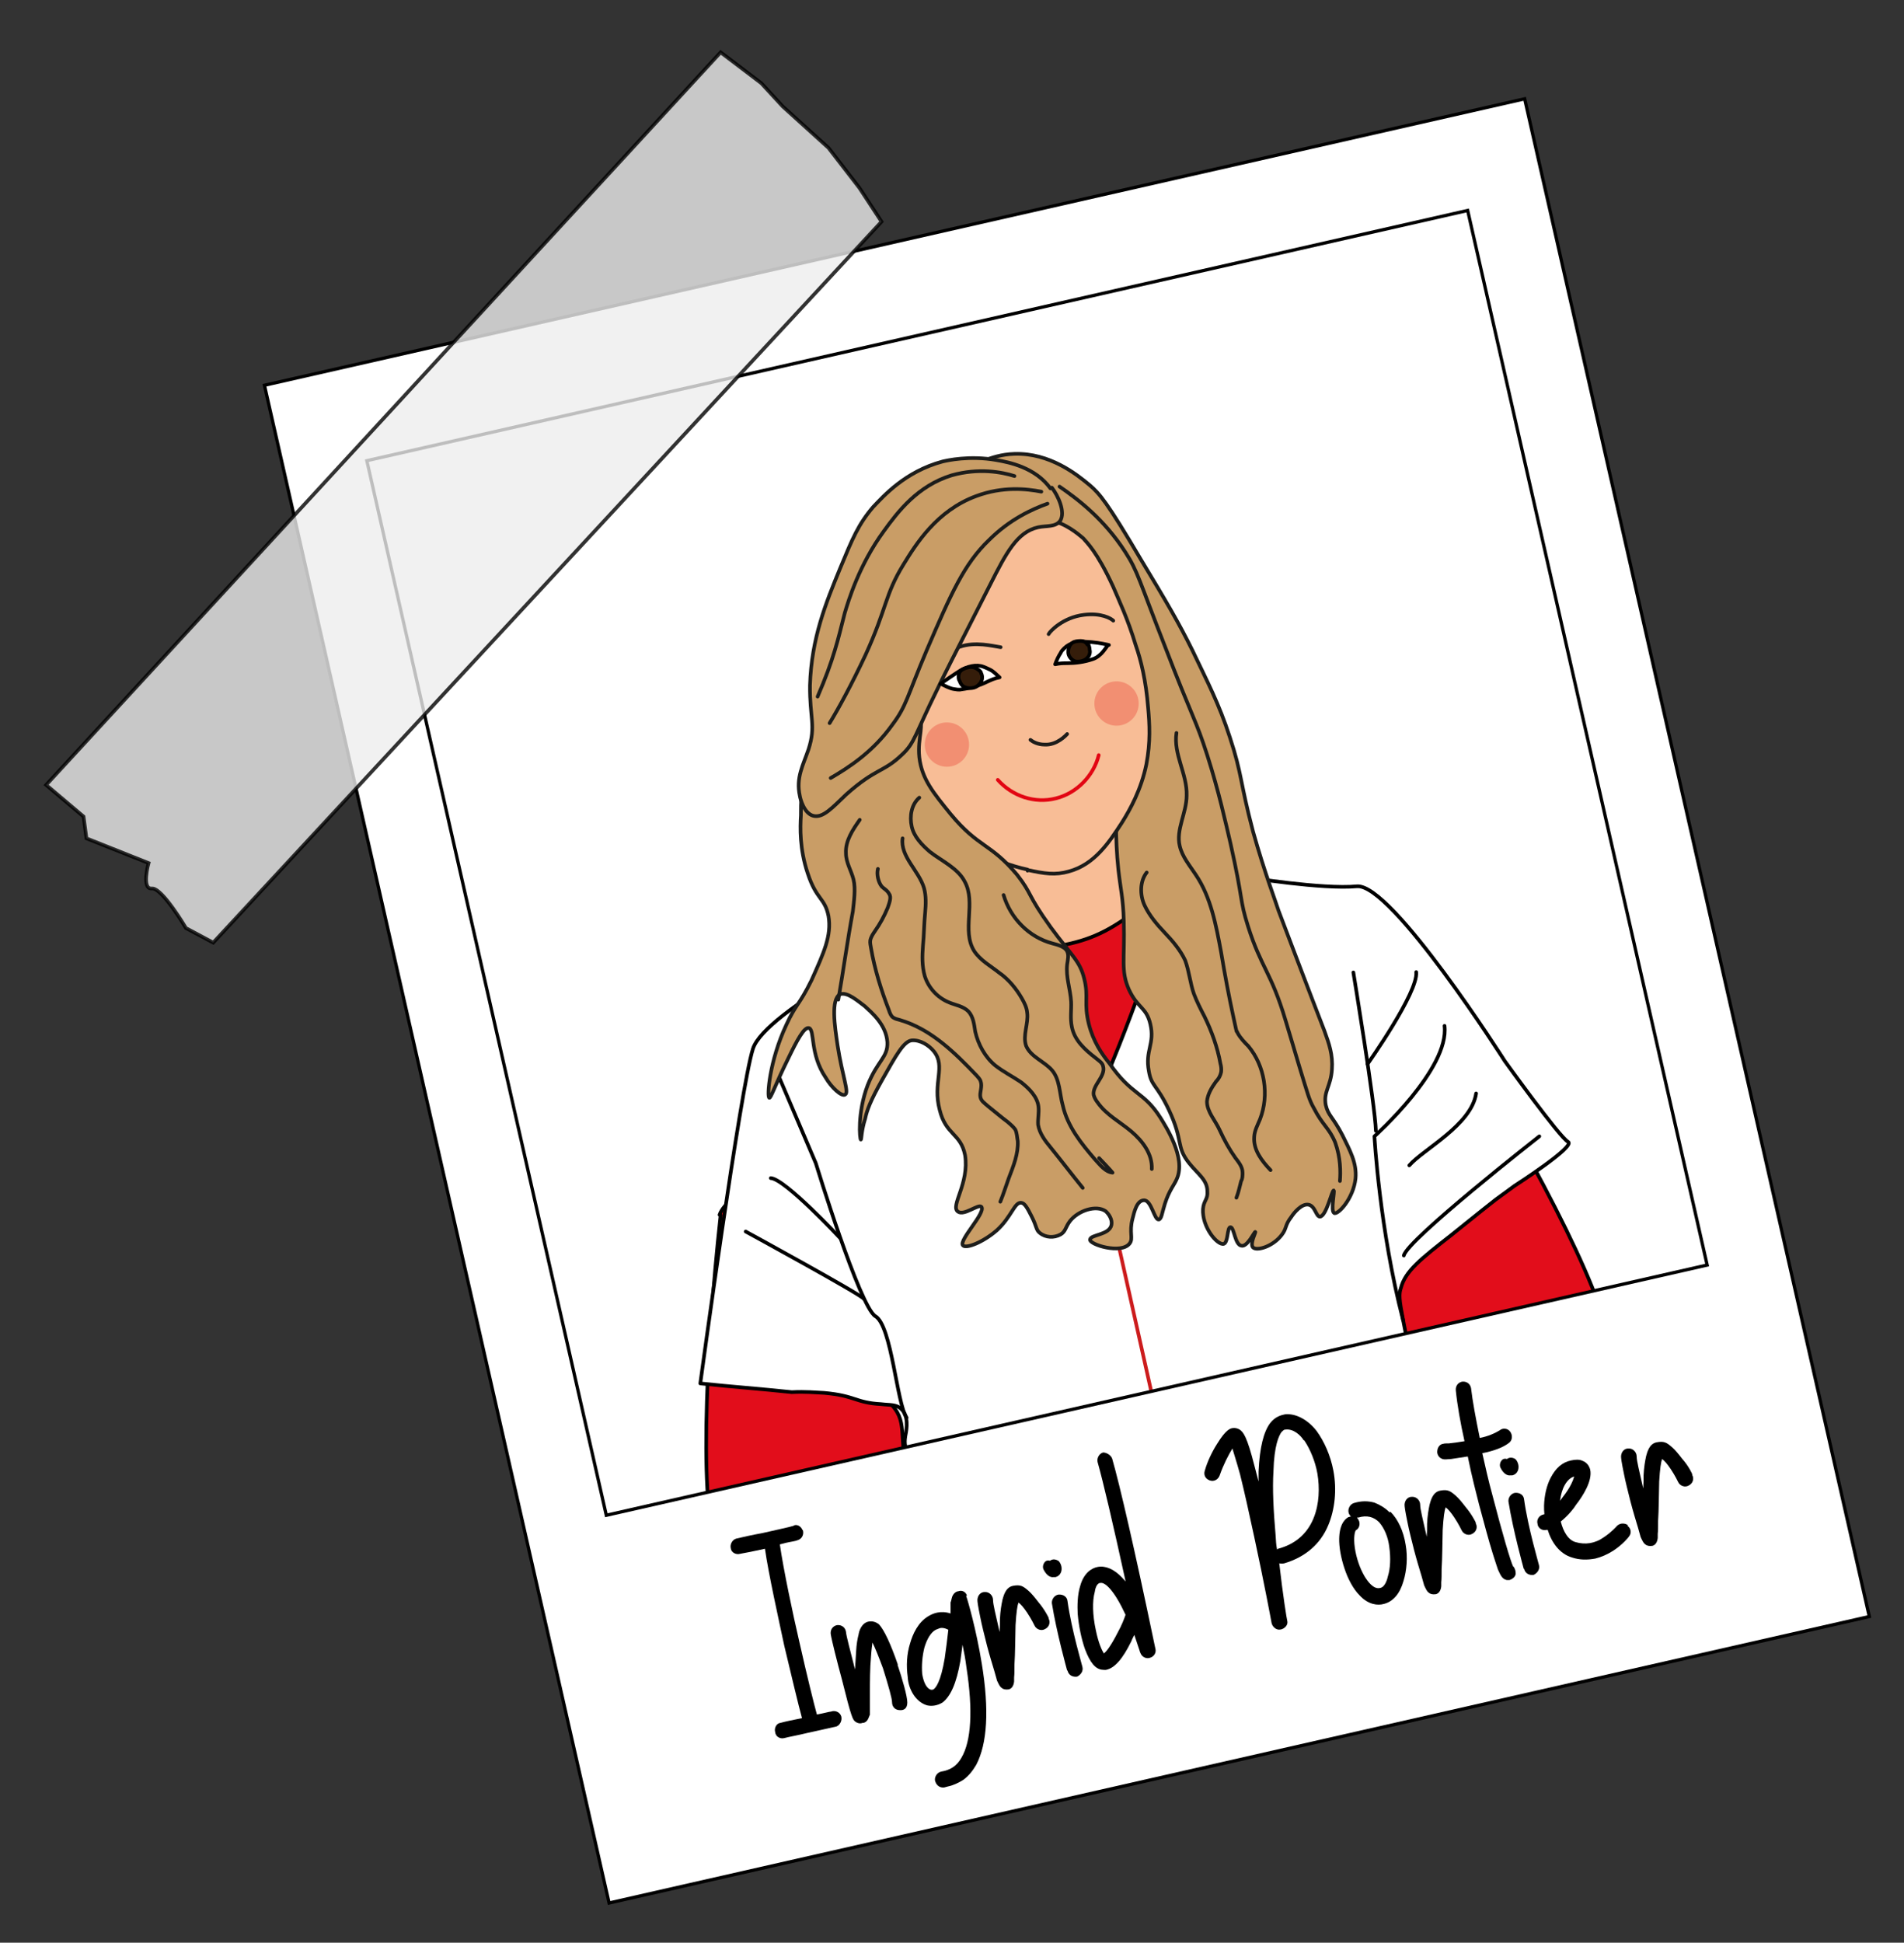 <?xml version="1.0" encoding="UTF-8"?>
<svg id="Calque_1" xmlns="http://www.w3.org/2000/svg" version="1.1" xmlns:xlink="http://www.w3.org/1999/xlink" viewBox="0 0 524.2 534.6">
  <rect x="0" y="0" width="524.2" height="534.6" fill="#333333" stroke="none"/>
  <!-- Generator: Adobe Illustrator 29.3.1, SVG Export Plug-In . SVG Version: 2.1.0 Build 151)  -->
  <defs>
    <style>
      .st0 {
        fill: #f8bd96;
      }

      .st0, .st1, .st2 {
        stroke: #1d1d1b;
      }

      .st0, .st1, .st2, .st3, .st4, .st5, .st6, .st7, .st8 {
        stroke-linecap: round;
        stroke-linejoin: round;
      }

      .st9, .st4, .st10 {
        fill: #fff;
      }

      .st1, .st11, .st5, .st12, .st7, .st8 {
        fill: none;
      }

      .st2 {
        fill: #c99d66;
      }

      .st3 {
        fill: #e20d1b;
      }

      .st3, .st4, .st5, .st6, .st13, .st12, .st10 {
        stroke: #000;
      }

      .st6 {
        fill: #351d0a;
      }

      .st13 {
        fill: #ededed;
        opacity: .8;
        stroke-miterlimit: 10;
      }

      .st13, .st14 {
        isolation: isolate;
      }

      .st12, .st10 {
        stroke-miterlimit: 10;
        stroke-width: .9px;
      }

      .st7 {
        stroke: #cc1c1d;
      }

      .st14 {
        fill: #e42320;
        opacity: .3;
      }

      .st8 {
        stroke: #e20613;
      }

      .st15 {
        clip-path: url(#clippath);
      }

      .st16 {
        fill: #e32521;
      }
    </style>
    <clipPath id="clippath">
      <rect class="st11" x="130.1" y="88.6" width="310.8" height="297.6" transform="translate(-45.5 69.2) rotate(-12.8)"/>
    </clipPath>
  </defs>
  <g>
    <rect class="st10" x="115.8" y="61.3" width="355.8" height="428.3" transform="translate(-53.7 71.9) rotate(-12.8)"/>
    <g class="st15">
      <g>
        <path class="st3" d="M198.4,334.4c-4.3,39-6.1,84.2-.3,92.3,1.5,1.8,30.5-10.1,32.6-10.1,1.1,0,1.9-.4,2.9-1,4.6-2.3,9.2-4.8,13.3-7.8,1-.5,1.7-1.3,2.1-2.2.4-1,.5-2.1.2-3.2-1.6-9.7,1-12.9-7-18.6s21.6-73.4,17.1-72.8c-2.6.3-56.7,10.7-61.2,23.3,0,0,.1,0,.1,0Z"/>
        <path class="st3" d="M403,287.8c20.5,33.4,41.4,73.6,39.6,83.4-.6,2.3-31.9,3.9-33.8,4.8-1,.4-1.9.4-3,.4-5.1,0-10.3-.5-15.3-1.4-1.1,0-2.1-.5-2.9-1.1-.8-.8-1.3-1.7-1.5-2.8-2.7-9.5-6.4-11.3-1.6-19.8,1.6-3.3-50.8-57.2-46.4-58.6,2.4-.9,55.8-14.5,65.3-5h-.1Z"/>
        <g>
          <path class="st0" d="M254.8,219.5s11.5,25,7.6,31.2c-3.9,6.1-40,19.3-28.8,21.5,11.2,2.2,37.3,46.2,66.6,40.6,27.3-5.3,47.2-72.1,46.5-71.5s-29.9-1.4-34.8-3.8-9.5-29.8-9.5-29.8l-47.6,11.9Z"/>
          <path class="st3" d="M341.1,247.6c7.2,19,10.4,39.7,9.1,60-.2,4.5-.9,9.2-3.4,13.2-2.8,4.3-7.3,7.1-11.8,9.1-15.8,7.7-33.5,11.2-51.1,11.4-9.9.2-19.9-1-28.8-5.3-15.1-7.3-24.6-23.3-28.8-39.5-1.9-7-4.9-21.7,4.1-24.8,8.9-3.1,17.5-13.4,22.2-13.8,6.7-.7,12.6,2.8,22.7,4.4,24.7-2.6,28.4-2.6,50.9-23.3l15.2,8.5h-.3Z"/>
        </g>
        <g>
          <path class="st4" d="M343.3,241.4s20.8,3.4,30.3,2.5c9.6-.8,40.7,48.1,40.7,48.1,0,0,15.1,21,17.4,22.2,2.3,1.2-14.7,12.1-14.7,12.1l-5.2,3.8c-5.5,4.3-9.6,7.7-12.4,9.9-8.3,6.5-12.5,9.8-13.7,14.4-.6,1.7-.5,3.2.6,8.9,2.4,12.8,4.7,19.4,4.7,19.4,7.9,22.1,16.4,49.2,16.5,49.5l4.9,2-1,8s20.7,46.9,19.3,48.9-.4,14.3.9,15.9c1.5,1.7-2.5,2.6-5.3,4-2.8,1.3,2.5-20.2-5.3-40.5,0,0,6.2,35.5,4.5,45.2-1.9,9.4-15.5,10.4-15.5,10.4l-55.8,9.7s-11.1-39.9-12.2-40.1c-1.1,0,5.5,38.5,5.5,38.5,0,0-35.1,31.1-75.4,22.9l-2.2-2.8s-6.7,2.6-7.8-9.7c0,0,3.3-5.5-1.3-13.5-4.6-8-3.1-5.7-3.1-5.7,0,0-.4,15,2.1,16.9,2.5,2.2,5.4,13.7-4.1,2,0,0-3.4-28.9-2.3-31.7.9-2.2-1.2-11-3-22.6-1.7-11.7-3.8-21.9-5.4-29.8.5-.7,1.1-2.1,1.8-3.7.2-.5.6-1.4.9-2.2,3.2-9.4,3.2-32.3,3.2-32.3-.2-26.5-2.6-22.1-1.5-27.6.2-1.1.8-4.7-1.2-6.6-1.4-1.4-3.2-1.1-5.6-1.4-7.2-.4-6.9-2.3-15.7-3.1-2.2-.1-5.2-.4-8.9-.2-8.4-.9-16.8-1.5-25.2-2.4,0,0,11.1-81.6,14.5-92.1,3.4-10.5,44.3-30.8,44.3-30.8l14.2,10.6s28.7,33.3,30.9,34.2,5.8-1.3,5.8-1.3c0,0,17.6-40.7,18.7-55.7,0-1.1-.5-6.4,1.5-8.4,9.7,3,14.4,1.3,21.3,4.2h-.6c0,.1,0,0,0,0Z"/>
          <path class="st5" d="M213.6,294.3l11,25.8s12.1,39.5,16.4,42.1c4.5,2.6,5.9,24.1,8.6,27.9"/>
          <path class="st5" d="M372.6,267.6s6,36.4,6.2,43.6"/>
          <path class="st5" d="M376.5,292.8s14-19.7,13.4-25.3"/>
          <path class="st5" d="M397.7,282.3c1.4,11.9-19.3,30.4-19.3,30.4,0,0,1.4,25.7,7.9,50.6"/>
          <path class="st5" d="M388,320.7c3.8-4.4,17.1-11.1,18.4-19.8"/>
          <path class="st5" d="M423.8,312.7s-36.4,28.5-37.3,32.8"/>
          <path class="st5" d="M231.2,340.6s-15.1-16.2-19-16.4"/>
          <path class="st5" d="M205.3,338.9s31.9,17.4,32.5,18.5"/>
          <g>
            <path class="st16" d="M346.5,301.2c-.5-.8-1.2-1.3-1.8-1.1s-1.5,1-1.8,2.4c-.4,2.9,1.1,6.1,3.2,8.7,1.8-4.9,1.4-8.4.4-10"/>
            <path class="st16" d="M346.4,313.6c-.7,1.6-1.6,3.3-2.6,5.1l-.3.5-.5-.3c-1.8-1.1-3.3-2.4-4.5-3.5-.6,1.5-1.1,2.9-1.9,3.8-.8,1.3-1.7,2.1-2.5,2.6,3.1,2.1,6.8,2.8,10.5,2,3.7-.8,6.9-3.2,8.7-6.3-1,0-2.2-.6-3.4-1.3-1.1-.7-2.2-1.5-3.4-2.7"/>
            <path class="st16" d="M336.7,303.8c-.9-1-1.8-1.6-2.5-1.5s0,0,0,0c-.6.1-1.1.7-1.1,1.8-.2,2.1,1,5.2,4.6,8.9.8-3.4.6-7-.8-9.3"/>
            <path class="st16" d="M337.2,314.4c-4.3-4.1-5.7-8-5.5-10.6.1-1.4,1-2.5,2.2-2.8s2.9.3,4,1.9h0c2.1,3.1,2,7.5,1,11.3,1.3,1.1,2.5,2.2,4.3,3.4,1-1.8,1.9-3.4,2.5-4.9-2.5-3-4.5-6.9-3.9-10.5h0c.5-2,1.4-3.3,2.8-3.6s2.3.6,3.2,1.6c1.4,2.3,1.7,6.3-.4,11.9,1.2,1.1,2.2,2.1,3.4,2.8,1.4.9,2.9,1.1,3.5,1.1,1.5-3.1,2-6.8,1.2-10.7-1.8-8.3-9.8-13.8-17.6-12-7.8,1.7-12.7,10-10.8,18.4s2.9,6.9,5.6,9.1c.9-.3,1.8-1,2.7-2.5.8-1.3,1.3-2.5,1.9-4"/>
            <path class="st9" d="M354,316.2c-.9,0-2.1-.2-3.5-1.1-1.3-.8-2.2-1.7-3.4-2.8,2.2-5.6,1.7-9.7.4-11.9-.7-1.2-2-1.9-3.2-1.6s-2.5,1.5-2.8,3.4h0c-.6,3.7,1.4,7.6,3.9,10.6-.7,1.6-1.5,3.1-2.5,4.9-1.7-1.2-3.1-2.2-4.3-3.4,1-3.8,1.1-8.2-.9-11.1h0c-1.3-1.6-2.7-2.3-4-2s-1.8,1.5-2.2,2.8c-.3,2.7,1.1,6.4,5.5,10.6-.6,1.5-1.1,2.9-1.9,4-.9,1.4-2.1,2.2-2.7,2.5.4.2.8.8,1.3,1,.8-.5,1.7-1.5,2.5-2.6.7-1.1,1.3-2.3,1.9-3.8,1.3,1.1,2.8,2.3,4.5,3.5l.5.3.3-.5c1.1-1.8,2-3.5,2.6-5.1,1.2,1.1,2.2,2.1,3.4,2.7,1.3.8,2.4,1.2,3.4,1.3.2-.4.5-.7.8-1.4M337.6,313.1c-3.8-3.7-4.8-7-4.6-8.9,0-1,.6-1.7,1.1-1.8h0c.9-.2,1.6.3,2.5,1.5,1.6,2.4,1.6,6,.8,9.3M342.9,302.5c.3-1.5,1-2.3,1.8-2.4s1.3.2,1.8,1.1c1,1.8,1.3,5.1-.4,10-2.2-2.8-3.5-6-3.2-8.7"/>
          </g>
          <line class="st7" x1="299" y1="302.6" x2="342.2" y2="495.8"/>
        </g>
        <g>
          <path class="st2" d="M271,126.7c1.9-.7,4.7-1.7,8.3-1.8,9.7-.3,17.1,5.6,20.7,8.6,2.7,2.3,4.8,4.7,14,20.3,7.2,11.9,10.7,17.9,14.3,25.2,4,8.4,7.3,14.6,10.3,23.9,3.4,10.3,2.7,12,6.4,26,3.2,11.4,6.5,20,7,21.7.9,2.4,9.1,24,12.6,33,1.3,3.6,2.4,6.6,2.1,10.7-.3,4.7-2.4,6.1-1.7,9.8.7,3,1.9,3.1,4.6,8.3,2,4.1,4,7.6,3.6,11.9-.6,5.6-4.9,10.1-5.9,9.5s.2-5.9-.1-6.2c-.5-.2-2,7.1-3.8,7.2-1.1,0-1.3-3-3.2-3.3s-4,2.3-4.7,3.4c-1.8,2.3-1.2,3.1-2.6,4.9-2.4,3.2-6.8,4.5-7.9,3.5-1-1,.8-4.2.6-4.3-.3,0-2.2,4.2-3.8,3.8-1.8-.2-2-5-3-5.1s-.6,4.2-1.9,4.6c-1.8.4-6-4.7-5.7-9.6.2-2.4,1.4-2.6,1.2-4.9,0-3.1-2.6-4.7-5-7.7-3.7-4.6-1.5-6-5.6-14.7-3.3-7-4.8-6.4-5.5-10.6-1.1-5.8,1.7-7.5.4-13-1.1-4.7-3.5-4.3-5.9-9.5-2.3-5.2-1.1-8.3-1.4-18.8-.2-6.5-.9-8.8-1.5-14.2-1.9-18,1.2-30.2.8-43-.3-9.7-2.5-23.5-11.4-40.4-4.5-8.3-15.5-11.3-24.2-14.7-1.2-.4-2.7-1.1-2.6-2.5s.2-1,.5-1.3c.9-3.6,1.4-7.5.3-10.9l-.4.4Z"/>
          <path class="st0" d="M282.9,239.4c4.6,1,7.6,1.5,11.4.4,7-1.9,11-7.9,14.5-13.3,2.4-3.8,5.4-9.3,6.8-16.1,1.2-6.3.9-11.1.5-15.6-.6-7.6-2-13.2-3.4-17.2-2.2-7.3-4.6-12.3-6.3-16.3-4.5-9.7-7.2-12-8.2-13.2-1.4-1.2-5-4.2-8.8-4.8-9.7-1.2-19,14.3-26.3,26.7-11.4,19.3-19,32.2-14,44.4,2.8,6.8,8.2,11.2,12.6,14.7s11.6,8.1,21.2,10.2v.3Z"/>
          <path class="st2" d="M252.6,197c2.2,2.1-.1,5.8.5,11.4.7,6,3.9,9.8,8.6,15.6,7.8,9.4,10.9,7.9,18.3,16.7,4.3,5.5,2.6,5.2,9.3,14.5,5.8,7.9,8,9.2,9.2,14.1,1.3,5.1-.2,6.7,1.3,12.6,1.2,4.7,3.5,8.1,5.7,10.8,6.2,8.9,9.3,7.5,14,14.9,1.4,2.3,7.1,11,4.5,16.8-.7,1.7-2.1,3.1-3.3,6.9-.8,2.5-.9,4.2-1.7,4.3-1.2.1-2-5.3-4-5.3s-2.7,3.1-3.2,5.1c-1,3.8.3,5.4-.8,6.8-2.3,3-11.1.3-10.9-1.1s5.3-1.2,5.9-4c.3-1.5-.7-3-1.6-3.8-2.6-1.8-7.5-.2-9.8,2.7-1.3,1.7-1.2,2.9-2.6,3.7-1.8,1-4.1.9-5.7-.4-1.1-.8-.8-1.7-2.3-4.6-1.2-2.4-1.9-3.6-2.8-3.7-1.9-.3-2.7,3.9-6.8,7.6-3.8,3.3-8.5,5.1-9.3,4.1-1.2-1.4,6.4-9,5.1-10.6-.8-.9-4.8,2.6-6.5,1.3-2.1-1.6,3.2-7.7,2-15.5-1.2-6.1-5.3-5.5-7-12.5-2-7.5,1.8-11.9-1.6-16.1-1.3-1.6-3.7-3.2-6.1-3-2.2.3-4.2,3.9-8.2,11-3.2,5.7-4.1,8.2-4.6,10.5-1.1,3.5-1,5.8-1.2,5.8-.3,0-1-7.4,1.9-15,2.7-6.8,5.6-7.6,5.4-11.8-.3-4.9-4.5-8.3-6.2-9.9-1.9-1.4-4.8-4-6.8-3.3-2.6,1.4-1.5,8.7-.7,14.1,1.3,8.4,3.2,12.9,2.1,13.5-.9.7-3.8-1.9-5.4-4.7-4.4-6.5-2.9-13.1-4.6-13.6-1.3-.3-3.2,3.2-5.8,8.6-3.5,7.1-4.7,10.8-5.1,10.6-.7-.2,0-10.1,4.7-20.1,2.6-5.7,3.5-5.3,6.9-12.2,3.4-7.6,5.6-12.3,4.7-17.7-1-5.1-3.3-4.4-5.7-11.7-2.3-6.8-2.1-12.7-1.9-16,0-4,0-6.5,1.3-9.6,4.1-12.4,17.1-17,19.7-17.9,2.9-.3,8.9-2.5,11.6,0l-.4.2Z"/>
          <path class="st1" d="M275.5,178.1c-2.2-.3-6.9-1.6-11.3-.1-2.9,1-4.6,3.5-6.1,4.6"/>
          <circle class="st14" cx="260.7" cy="204.9" r="6.1"/>
          <circle class="st14" cx="307.4" cy="193.6" r="6.1"/>
          <path class="st2" d="M289.6,134.2c1.7,2.2,3.8,6.7,2.3,9.1-1.3,1.8-3.7,1.3-6.1,1.8-5.8,1.3-8.8,7.1-13.2,15.8-9.5,18.6-14.1,27.7-14.4,28.5-6.4,12.9-6.3,15-9.9,18.3-5.1,4.9-7.1,3.6-15.3,10.9-3.8,3.6-6.4,6.6-9.1,5.9-2.6-.7-3.6-4.8-3.7-5.5-1.1-5,.9-8.4,2.4-12.8,2.1-6.5.3-8.6.4-17.6.4-13,4.4-22.7,8.3-32.2,3.4-8.2,5-12.1,9.1-16.9,2.8-2.9,8.7-9.7,19.1-12.5,1.3-.3,7.4-1.7,14.8-.4,3.5.6,10.7,2,14.9,7.8l.3-.2Z"/>
          <path class="st1" d="M288.4,138.6c-4.2,1.5-10.4,4.3-16.1,10-6.8,6.5-10.4,14.6-17.1,30.2-5.6,13.2-5.6,15.4-9.5,20.6-5.4,7.6-12.2,11.9-17,14.7"/>
          <path class="st1" d="M286.7,135.3c-4.1-.8-10.6-1.5-17.9,1.2-10.9,4-16.6,13.2-20.1,18.9-5.1,8.3-4.5,11.9-10.4,24.8-3.9,8.3-7.4,14.7-9.9,18.8"/>
          <path class="st1" d="M279.3,131c-3.5-1.1-9.8-2.3-17.3-.2-9.4,2.9-14.8,10-18.7,15.4-6.8,9.3-9.7,19.1-10.7,22.4-1.1,4-2.3,10.4-6,19.5-.7,1.6-1.1,2.7-1.5,3.6"/>
          <path class="st1" d="M253.1,219.5c-2.2,1.9-2.7,5.1-2.1,7.9s2.7,5,5,7c3.2,2.5,7.7,4.5,9.6,8.2,3.2,5.8-.9,13.5,2.6,19.1,1.7,2.6,4.5,4.1,6.9,6,2.6,1.8,4.7,4.4,6.2,7,.7,1.2,1.4,2.6,1.5,4,.4,3-1.3,6.2-.3,9.1,1.3,3.1,5.1,4.3,7.2,6.8s2,6.4,2.9,9.6c1.3,5.8,5.1,10.5,8.9,14.9,1.4,1.5,2.8,3.4,4.8,3.6-1-1.2-2.4-2.6-3.7-4"/>
          <path class="st1" d="M275.4,330.7c.9-2.2,1.5-4.2,2.3-6.4,1.3-3.4,2.7-6.8,2.5-10.3-.2-1-.2-2.3-.7-3.2-.6-.8-1.2-1.3-2-2-1.9-1.4-3.6-2.9-5.5-4.4-1-.9-1.9-1.4-2.1-2.6s.6-2.8.1-4.2c-.2-.7-.7-1.1-1.1-1.6-6.1-6.4-12.6-12.8-21.1-15.3-.7-.2-1.3-.3-1.9-.7s-.9-1.2-1.2-2.1c-2.1-5.4-3.9-11.2-4.9-17-.1-.6-.3-1.5-.2-2.1.2-1,.7-1.7,1.3-2.6,1.4-2,2.5-4,3.5-6.4.4-1.2,1.1-2.9.4-3.8-.5-1-1.4-1.4-2-2-1-1.2-1.5-3.4-1.1-4.9"/>
          <path class="st1" d="M248.5,230.7c-.7,5,4.5,8.9,5.9,13.7.6,2.2.5,4.4.3,6.8-.3,3-.3,6.1-.6,9.1-.2,2.7-.3,5.5.5,8.3,1,3.2,3.5,6,6.8,7.3,1.7.7,3.8,1,5.2,2.4,1.4,1.5,1.6,3.7,1.9,5.6.8,3.5,2.7,7,5.5,9.3,2.3,1.8,4.9,3.1,7.1,4.6,2.2,1.7,4.5,4,4.8,6.7.2,1.7-.2,3.3-.1,5,.4,2.4,1.9,4.4,3.4,6.2,3,3.7,5.9,7.5,8.9,11.2"/>
          <path class="st1" d="M317.1,321.7c.2-4.1-2.5-7.7-5.7-10.4-3.1-2.6-6.8-4.5-9.2-7.9-.4-.5-.9-1.3-1.1-2.1-.4-2.7,3.4-5.1,2.6-7.9-.2-1-1.3-1.6-2.1-2.3-3-2.3-5.8-4.9-6.5-8.5-.5-2.4-.1-4.6-.2-6.9-.2-3.5-1.5-6.8-1.1-10.3.2-1.3.5-2.6,0-3.6-.6-1.3-2.6-1.8-4.1-2.2-6.4-1.7-11.5-6.9-13.4-13.3"/>
          <path class="st1" d="M236.7,225.6c-1.9,2.7-4,5.8-3.8,9.2,0,2.6,1.5,4.8,2.1,7.3s.1,6-.2,8.7c-1.5,8.1-2.6,16.2-4,24.3"/>
          <path class="st1" d="M291.7,133.9c5.1,3.5,12.3,9,18.1,18,3.5,5.4,3.8,7.8,10.9,25.9,7.8,20.3,8.5,20.1,11.7,30.1,3.1,9.7,5,18.3,6.4,24.3,3.6,16.1,2.4,15.1,4.8,22.7,3.6,11.4,6.4,12.7,10.3,25.8,1.3,4.2,2.5,8.4,3.8,12.7,2.4,7.8,2.7,9.2,4,11.5,2.5,4.9,4.2,5.4,5.9,9.5,1.5,4.2,1.5,8,1.3,10.6"/>
          <path class="st1" d="M323.9,201.7c-.9,5.8,3,11.4,2.8,17.2,0,4.8-3,9.4-1.9,13.9.7,3,2.7,5.3,4.4,7.9,4.2,6.2,5.6,13.9,7,21.4,1,6,2.1,11.9,3.4,17.9s.6,2.8,1.1,4.2c.8,1.5,2,2.7,3,3.7,4.5,5.4,5.8,13.4,3.2,20.1-.7,1.7-1.5,3.1-1.6,4.8-.3,3.6,2.1,6.7,4.5,9.2"/>
          <path class="st1" d="M315.7,240.1c-1.9,2.4-1.9,6.2-.6,9s3.4,5.3,5.6,7.6c2.2,2.3,4.3,4.8,5.6,7.6,1.1,3,1.4,6.4,2.4,9.2.8,2.1,1.8,4.1,2.9,6.2,2,4.1,3.6,8.5,4.4,13,.2.7.3,1.5.2,2.3-.2,1-.7,1.9-1.4,2.6-1.3,1.8-2.3,3.5-2.5,5.5,0,2.9,2.3,5.2,3.5,7.9,1.3,2.8,2.6,5.2,4.3,7.6.9,1.2,2,2.5,2,4.1,0,.8,0,1.7-.4,2.3-.4,1.5-.7,3.1-1.3,4.6"/>
          <path class="st8" d="M274.7,214.6c4,4.5,10.2,6.6,16,5.1,5.7-1.4,10.4-6.2,11.8-11.9"/>
          <path class="st1" d="M288.7,174.5c.3-.7,3.9-4.6,9.7-5.3,4.8-.6,7.5,1,8.1,1.6"/>
          <path class="st1" d="M283.7,203.6c.6.5,2,1.3,3.9,1.3,3.4.2,5.9-2.6,6.2-2.9"/>
          <path class="st4" d="M258.9,188.2c1.9-1.3,3.6-2.5,5.5-3.7,1.9-1.1,4.4-1.8,6.4-1,.5.2,1,.4,1.6.7,1.1.5,1.8,1.3,2.8,2.2-1.5.3-2.3.7-3.4,1.2-2.2,1.1-4.7,1.8-7.1,2.1-.7.2-1.5,0-2.2-.1-1.1-.2-2.2-.8-3.4-1.4h-.1Z"/>
          <path class="st6" d="M263.9,186.1c0,.5,0,.9.3,1.3.2.7.7,1.4,1.4,1.7.3,0,.4.2.7.2,1.1.2,2.4,0,3.2-.9.9-.8,1.2-2.1.6-3.2,0-.4-.5-.7-.9-1-1.1-.8-2.1-.8-3.5-.3s-1.7,1.2-1.8,2.1v.2Z"/>
          <path class="st4" d="M305.3,177.5c-2.1-.5-4.1-.8-6.3-.9-2.1-.2-4.4.2-6,1.8-.4.4-.8.8-1,1.3-.6.9-1.1,2-1.5,3.1,1.3-.3,2.2-.3,3.3-.3,2.3,0,4.7-.3,7-1.1.7-.2,1.3-.6,1.8-1,.9-.7,1.5-1.6,2.3-2.7v-.2Z"/>
          <path class="st6" d="M299.7,177.5c.2.4.3.9.3,1.3.2.7,0,1.5-.5,2.1-.1,0-.3.4-.4.4-.8.6-1.9.9-3.1.7-1-.4-1.9-1.4-1.9-2.5,0-.4,0-.8.2-1.3.5-1.4,1.4-1.7,2.7-1.8s1.9.2,2.4,1h.3Z"/>
        </g>
      </g>
    </g>
    <rect class="st12" x="130.1" y="88.6" width="310.8" height="297.6" transform="translate(-45.5 69.2) rotate(-12.8)"/>
  </g>
  <path class="st13" d="M242.7,61L58.7,259.4l-7.5-4s-6.6-11.2-9.4-10.9c-2.9.3-.9-7-.9-7l-17.1-6.8-.8-6-10.3-8.7L198.4,14.4l11.2,8.5,5.9,6.4,12.6,11.4,8.5,11s6.1,9.3,6.1,9.3Z"/>
  <g>
    <path d="M221,421c.4,1.1-.1,2.4-1.3,2.8-.6.3-1.7.4-3.5.8l-1.5.4c1,6.9,3.6,19.2,5.3,26.5,2.2,9.8,4.2,17.8,4.9,20.3,1.8-.3,3.5-.8,3.9-.8,1.1-.4,2.4.1,2.8,1.3.3,1.1-.3,2.4-1.3,2.8l-8.1,1.8c-2.4.6-4.8,1-6.3,1.4-1.1.3-2.4-.4-2.5-1.7-.3-1.1.4-2.4,1.5-2.5,1.4-.4,3.5-.8,5.9-1.3-1-3.6-3.1-12.5-4.9-20-1.5-7.1-4.3-19.6-5.3-26.6-2.7.6-5.2,1.1-6.9,1.4-1.1.3-2.4-.4-2.5-1.5-.3-1.1.4-2.4,1.5-2.7,1.7-.4,4.3-1,7.1-1.5,3.5-.8,7.7-1.7,8.6-2,.8-.6,2.1,0,2.5,1.1h0Z"/>
    <path d="M247.1,458.1c1.3,3.8,2.7,8.7,2.7,10.4s-1,2.2-2.1,2.1c-1.3,0-2.1-1-2.1-2.1s-1-4.6-2.5-9.4c-1.3-3.5-2.2-5.7-2.9-7.1-.1.8-.3,2.2-.4,3.9-.3,3.2-.3,7-.3,10v6c-.3.4-.4,1.8-1.7,2.2h-.3c-.7.3-1.5.1-2.1-.4s-1-1-3.6-11.5c-1.3-4.8-2.8-10.7-3.1-12.6-.1-1.3.7-2.2,1.8-2.4,1.3-.1,2.2.7,2.4,1.8.1,1.3,1.3,5.6,2.5,10.4l.3-4.9c.1-2.1.4-3.6.7-4.8.1-.8.8-3.2,2.9-3.5.7-.1,1.7,0,2.7.8,1.4,1.5,3.2,5.3,5.2,11.1h0Z"/>
    <path d="M266,439.2c.4,1,2.8,9.3,4.3,18.6,2.1,12.8,1.5,22-1.5,27.8-1,1.7-2.1,3.1-3.6,4.2-1.3.8-2.7,1.5-4.2,1.8l-1.1.3c-1.3.1-2.2-.7-2.5-2-.1-1.1.7-2.2,1.8-2.4,2.4-.4,4.2-1.5,5.5-3.8,2.7-4.6,3.2-13,1.4-24.7-.3-2.4-.7-4.5-1.1-6.4l-.6,4.5c-1.1,6.2-2.7,9.7-4.9,11.4-1.3.8-2.8,1.1-4.2.8-1.5-.4-2.9-1.5-3.9-3.1-.8-1.3-1.4-2.9-1.5-4.8-.4-2.9-.3-6.2.7-9.3.7-2.4,2.1-5.6,4.9-7.3,1.3-.8,3.4-1.7,6.2-.8v-3.1c.1,0,.3-1,.3-1,.3-1.5,1.4-2,1.8-2,1-.4,2,.1,2.4,1.1h0ZM261.1,448.5c-1.1-.6-2-.6-2.5-.4s-.8.3-1,.4c-1.3.7-2.4,2.5-3.1,4.9-.6,2.4-.8,5-.6,7.3.4,2.4,1.3,4.1,2.5,4.3.1,0,.4,0,.6-.1.6-.4,2-2,3.1-8.6.4-2.7.7-5.3,1-7.9Z"/>
    <path d="M288.7,445.4c.6,1.1.1,2.4-1,2.9-1,.6-2.4.1-2.9-1,0,0-.8-1.7-2-3.5-1-1.5-1.8-2.4-2.4-2.8-.3.8-.6,2.7-.8,6.2-.1,3.6-.1,7.9-.3,10.8,0,1.5,0,2.8-.1,3.6v1.1c-.1,1.1-.6,2-1.5,2.2h-.1c-.6.1-1.4,0-1.8-.4-.6-.4-.8-1-1.3-2l-.7-2.5c-.6-2-1.4-4.6-2.1-7.3-.7-2.8-1.4-5.5-1.8-7.6-.7-3.4-.8-4.3-.8-4.9.1-1.3,1-2.2,2.2-2.1,1.1,0,2.1,1,2.1,2.2s.7,3.9,1.8,8.8c.1-1.3.1-2.4.1-3.6.1-2.2.4-3.9.7-5.3.3-1,.8-3.4,2.9-3.8s2.8.1,4.3,1.4c.8.7,1.7,1.8,2.7,3.1,1.7,2,2.8,4.2,2.8,4.3h0Z"/>
    <path d="M287.3,431.9c-.4-.8,0-2,.8-2.4.3-.1.7-.1,1,0,.7-.6,1.7-.4,2.4.1.7.8,1,2,.6,3.1-.3.7-.8,1.1-1.5,1.3h-.6c-.7.1-1.8-.3-2.7-2.1h0ZM293.8,459.7c-.1-.4-2.9-10.4-4.2-18.5-.1-1.1.7-2.2,1.8-2.4,1.3-.1,2.4.6,2.5,1.8,1.1,7.9,4.1,17.9,4.1,18.1.3,1.1-.4,2.2-1.5,2.7h-.1c-1.1.1-2.2-.4-2.5-1.7h0Z"/>
    <path d="M306.2,401.4c2.1,7.3,6.2,25,11.6,50.9l.3,1.4c.3,1.1-.4,2.2-1.5,2.5-.8.3-2.2,0-2.7-1.5,0-.1-.1-.1-.1-.3l-1.5-4.5c-.3.6-.6,1.1-.8,1.7-2.4,4.9-4.6,7.4-6.9,7.9-.3.1-.7,0-1,0-2-.1-3.5-2-4.9-5.7-1-2.9-1.7-6.3-2-9.7-.1-2.1-.1-5.2.7-7.7,1-3.6,3.2-4.9,4.8-5.2,2.2-.4,4.5.6,6.7,2.9l1,1.1c-3.5-16-6.2-27.5-7.7-32.8-.3-1.1.4-2.4,1.5-2.7.8,0,2.1.6,2.5,1.7h0ZM309.9,444.4c-3.1-6.7-5.6-9-6.9-8.8h-.1c-1,.1-1.4,1.7-1.5,2.5-.7,2.5-.6,6.4.3,10.5.7,3.5,1.7,5.6,2.2,6.4.6-.4,1.8-1.8,3.9-5.9,1-1.8,1.7-3.6,2.1-4.8Z"/>
    <path d="M362.5,393.8c2.1,2.9,3.8,6.7,4.6,10.9,1,5.3.4,10.7-1.4,15-2.2,5.3-6.4,8.8-12.1,10.5-.4.1-1,.1-1.4,0,1,8.8,2.1,15.6,2.2,15.8.3,1.1-.6,2.1-1.7,2.4h-.1c-1.1.3-2.2-.6-2.5-1.7,0-.1-2.2-11.8-4.8-23.8-1.5-7-2.8-12.8-3.9-17.2-1-3.6-1.7-5.7-2.1-7.1-1.1,1.8-2.5,4.5-3.5,7.4-.4,1.1-1.5,1.8-2.7,1.4s-1.8-1.5-1.4-2.7c.7-2.5,2-5.2,3.4-7.4,2.4-3.9,3.6-4.2,4.2-4.3.7-.1,1.3,0,2,.4,1,.7,2,1.8,4.1,10.1l1.1,4.2v-2.8c.3-6.6,1.4-10.9,3.2-13.3,1.4-1.8,3.1-2.2,4.1-2.4,2.9-.3,6.2,1.4,8.7,4.6h0ZM358.9,396.3c-.8-1.3-2.8-3.2-5-2.9h-.1c-.3,0-.6.3-1,.7-.7,1-2,3.6-2.2,10.8-.3,4.8,0,10.7.6,17.7.1,1.3.1,2.5.4,3.8.1-.1.4-.3.6-.3,10-2.8,11.8-12.8,10.5-20.6-.6-3.4-2-6.7-3.6-9.1h0Z"/>
    <path d="M382.8,416c2.1,2.1,3.6,5.3,4.2,9.1.6,3.4.3,7.1-.6,10-1,3.5-2.9,5.7-5.5,6.3-1.5.4-4.1.3-6.6-2.4-1.8-1.8-3.1-4.5-3.8-6.4-1-2.7-1.7-5.7-1.8-8.4-.1-4.3,1.3-6,2.5-6.7.3,0,.6-.3.8-.1-.3-.3-.6-.7-.7-1.1-.3-1.1.4-2.4,1.5-2.7,2-.6,3.8-.6,5.6-.1,1.5.6,2.9,1.4,4.2,2.7ZM379.7,418.9c-1.5-1.5-3.4-2-5.7-1.3h-.4l.4.6c.6,1,.3,2.4-.7,2.9-.3.3-.7,2-.3,4.8s1.4,5.7,2.7,7.9c.8,1.3,2.4,3.6,4.2,3.2,1-.1,1.8-1.4,2.2-3.2.7-2.2.8-5.2.4-8-.3-2.8-1.4-5.3-2.8-6.9h0Z"/>
    <path d="M406.3,419.2c.6,1.1.1,2.4-1,2.9-1,.6-2.4.1-2.9-1,0,0-.8-1.7-2-3.5-1-1.5-1.8-2.4-2.4-2.8-.3.8-.6,2.7-.8,6.2-.1,3.6-.1,7.9-.3,10.8,0,1.5,0,2.8-.1,3.6v1.1c-.1,1.1-.6,2-1.5,2.2h-.1c-.6.1-1.4,0-1.8-.4-.6-.4-.8-1-1.3-2l-.7-2.5c-.6-2-1.4-4.6-2.1-7.3-.7-2.8-1.4-5.5-1.8-7.6-.7-3.4-.8-4.3-.8-4.9.1-1.3,1-2.2,2.2-2.1,1.1,0,2.1,1,2.1,2.2s.7,3.9,1.8,8.8c.1-1.3.1-2.4.1-3.6.1-2.2.4-3.9.7-5.3.3-1,.8-3.4,2.9-3.8s2.8.1,4.3,1.4c.8.7,1.7,1.8,2.7,3.1,1.7,2,2.8,4.2,2.8,4.3h0Z"/>
    <path d="M416.7,431.1c.4.6.6,1.1.6,2-.1.8-.8,1.4-1.7,1.7h-.8c-1.4-.3-1.8-1.7-2.4-2.9-.4-1.1-.8-2.5-1.4-4.3-1.1-3.5-2.4-8.4-3.8-13.6-.7-2.8-2-7.7-3.1-13.2l-4.6.7c-.6,0-1.1.1-1.4.1-1.3.1-2.2-.7-2.4-1.8-.1-1.3.6-2.4,1.7-2.5.3-.1.8-.1,1.5-.1,1-.1,2.5-.3,4.3-.6-1.1-4.9-2-10-2.4-14-.1-1.3.7-2.2,1.8-2.4,1.3-.1,2.2.7,2.4,1.8.4,3.5,1.3,8.3,2.4,13.7,2.2-.4,4.2-1.3,5.5-2.1.8-.7,2.2-.6,2.9.4.7,1,.6,2.4-.4,3.1-1.7,1.3-4.3,2.2-7.3,2.8.8,3.6,1.7,7.6,2.8,11.6,2.8,10.8,5,18.2,5.7,19.6h0Z"/>
    <path d="M413.1,403.9c-.4-.8,0-2,.8-2.4.3-.1.7-.1,1,0,.7-.6,1.8-.4,2.4.1.7.8,1,2,.6,3.1-.3.7-.8,1.1-1.5,1.3h-.6c-.7.1-1.8-.3-2.7-2.1h0ZM419.5,431.7c-.1-.4-2.9-10.4-4.2-18.5-.1-1.1.7-2.2,1.8-2.4,1.3-.1,2.4.6,2.5,1.8,1.1,7.9,4.1,17.9,4.1,18.1.3,1.1-.4,2.2-1.5,2.7h-.1c-1.1.1-2.2-.4-2.5-1.7h0Z"/>
    <path d="M448.1,419.9c1,.7,1.1,2.1.4,2.9,0,.1-1.7,2.2-4.3,3.9-1.7,1.1-3.4,1.8-5,2.2-2.2.4-4.3.4-6.4-.3-3.4-1-5.6-4.1-6.7-7.6h-.3c-1.1.3-2.4-.4-2.5-1.7-.3-1.1.4-2.2,1.5-2.5.1,0,.3-.1.4-.1-.1-.8-.1-1.5-.1-2.4.1-2.8.7-5.5,1.8-7.6,1.4-2.7,3.2-4.3,5.6-4.8,1.3-.3,2.4-.3,3.2.1,1.1.4,1.8,1.3,2.1,2.4.7,3.1-2.1,7.4-3.9,9.7-.6,1-2.1,2.9-4.2,4.6.7,2.8,2.1,5.2,4.2,5.7,2.5.7,5.2.4,7.7-1.4,2.1-1.4,3.4-2.9,3.4-2.9.8-1,2.2-1.1,3.2-.4h0ZM429.5,413l.8-1.1c2-2.5,2.8-4.5,3.1-5.6-2,.6-3.5,3.2-3.9,6.7h0Z"/>
    <path d="M465.9,405.9c.6,1.1.1,2.4-1,2.9-1,.6-2.4.1-2.9-1,0,0-.8-1.7-2-3.5-1-1.5-1.8-2.4-2.4-2.8-.3.8-.6,2.7-.8,6.2-.1,3.6-.1,7.9-.3,10.8,0,1.5,0,2.8-.1,3.6v1.1c-.1,1.1-.6,2-1.5,2.2h-.1c-.6.1-1.4,0-1.8-.4-.6-.4-.8-1-1.3-2l-.7-2.5c-.6-2-1.4-4.6-2.1-7.3-.7-2.8-1.4-5.5-1.8-7.6-.7-3.4-.8-4.3-.8-4.9.1-1.3,1-2.2,2.2-2.1,1.1,0,2.1,1,2.1,2.2s.7,3.9,1.8,8.8c.1-1.3.1-2.4.1-3.6.1-2.2.4-3.9.7-5.3.3-1,.8-3.4,2.9-3.8s2.8.1,4.3,1.4c.8.7,1.7,1.8,2.7,3.1,1.8,2,2.8,4.2,2.8,4.3h0Z"/>
  </g>
</svg>